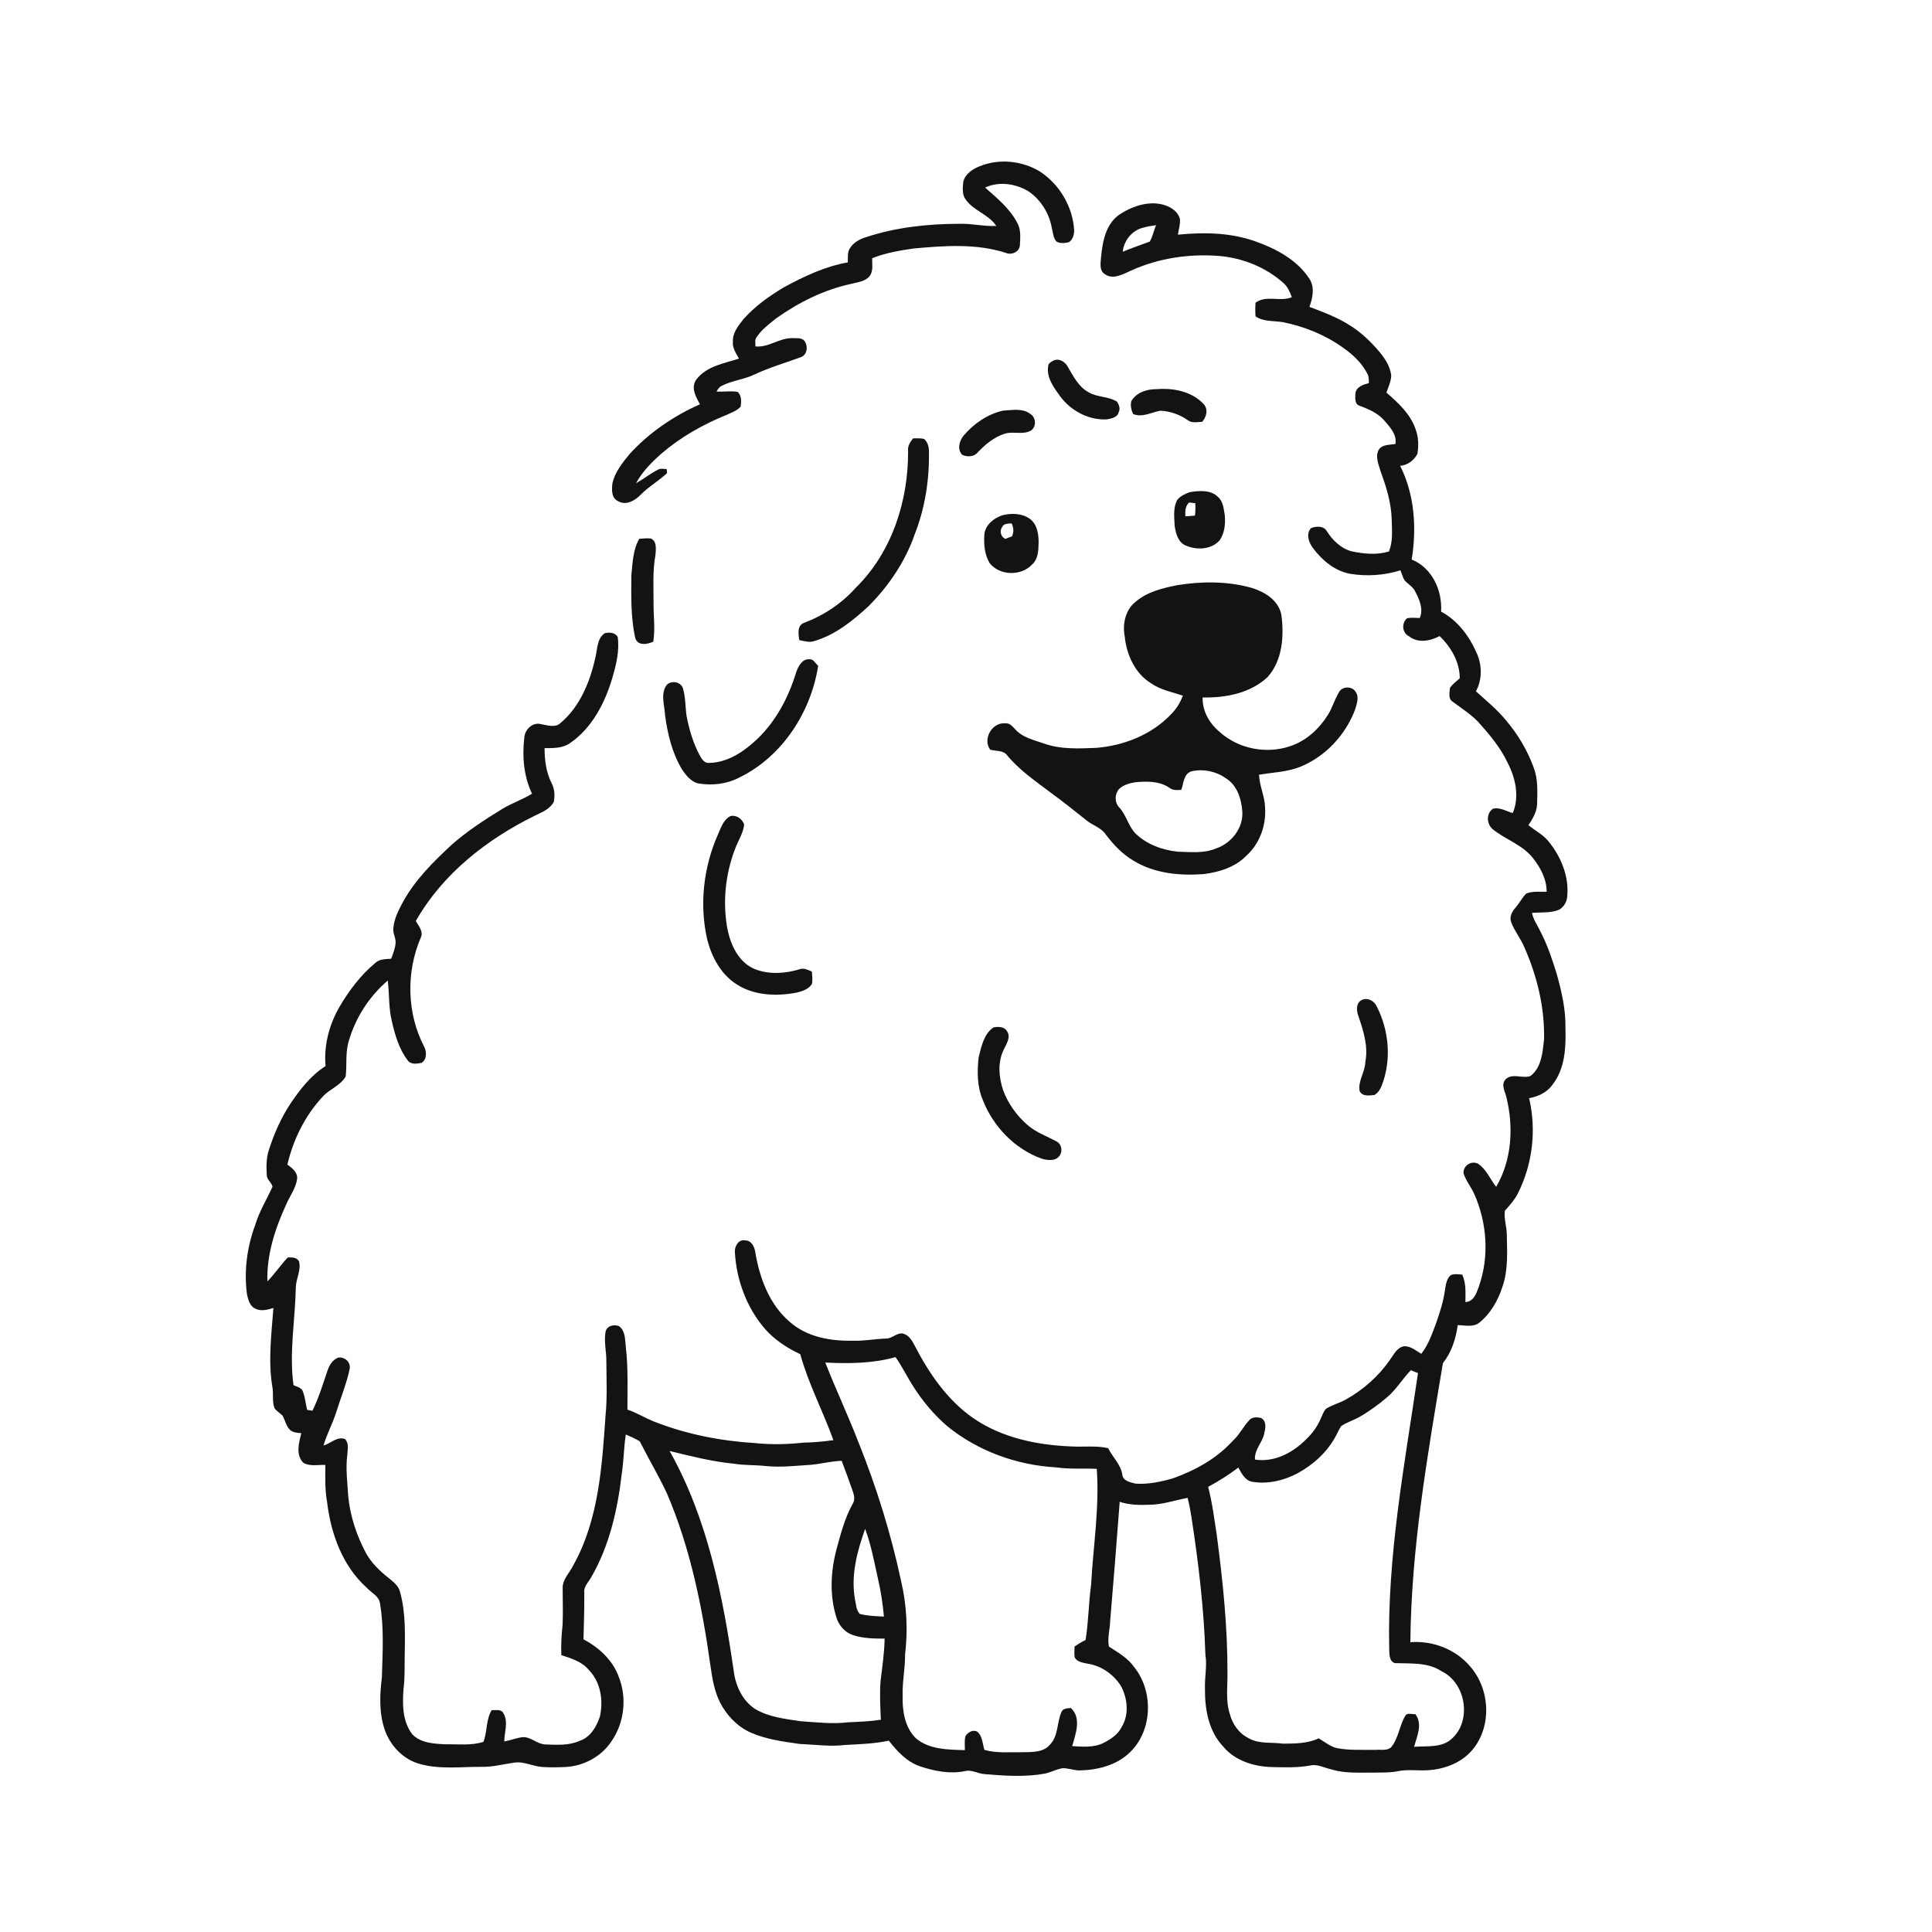 <ns0:svg xmlns:ns0="http://www.w3.org/2000/svg" width="1024pt" height="1024pt" viewBox="0 0 1024 1024" version="1.1">
<ns0:g id="#ffffffff">
<ns0:path fill="#ffffff" opacity="0" d=" M 0.00 0.00 L 1024.00 0.00 L 1024.00 1024.00 L 0.00 1024.00 L 0.00 0.00 M 519.35 88.08 C 515.57 89.56 511.57 92.11 510.57 96.32 C 510.28 99.35 509.83 102.80 511.65 105.48 C 515.80 111.70 523.93 113.50 528.07 119.76 C 521.34 120.09 514.73 118.34 508.01 118.62 C 491.46 118.68 474.75 120.50 458.97 125.71 C 455.65 126.75 452.35 128.49 450.49 131.56 C 449.00 133.77 449.50 136.56 449.35 139.08 C 437.25 141.17 426.06 146.55 415.35 152.35 C 407.61 156.98 400.14 162.32 394.12 169.08 C 391.39 172.52 388.25 176.35 388.45 181.01 C 388.08 184.39 390.13 187.26 391.67 190.08 C 383.70 192.64 374.32 194.09 368.99 201.26 C 366.07 205.63 368.80 210.32 371.00 214.27 C 356.99 220.47 343.98 229.36 333.64 240.71 C 329.89 245.31 325.97 250.14 324.61 256.06 C 324.21 259.39 323.92 263.91 327.55 265.60 C 331.72 268.12 336.36 265.41 339.39 262.40 C 343.68 258.00 349.08 254.94 353.56 250.77 C 353.52 250.23 353.42 249.16 353.37 248.62 C 351.86 248.62 350.21 248.09 348.81 248.89 C 344.71 250.98 341.10 253.89 337.09 256.13 C 340.41 250.04 345.35 245.05 350.49 240.48 C 360.68 231.71 372.50 225.02 384.92 219.97 C 387.58 218.73 390.57 217.78 392.58 215.52 C 392.95 212.89 393.11 209.63 390.95 207.69 C 387.24 207.09 383.48 207.73 379.76 207.56 C 380.46 206.40 381.14 205.07 382.48 204.53 C 388.10 201.63 394.60 201.12 400.27 198.31 C 408.07 194.67 416.36 192.30 424.41 189.32 C 427.96 188.15 428.38 183.28 426.34 180.64 C 424.74 178.79 422.04 179.34 419.87 179.21 C 413.03 179.12 407.32 184.30 400.40 183.62 C 400.46 182.04 399.90 180.25 400.91 178.87 C 403.62 174.69 407.71 171.67 411.56 168.61 C 423.54 160.12 437.00 153.45 451.42 150.39 C 454.81 149.51 458.82 149.16 461.09 146.14 C 462.94 143.38 462.18 139.96 462.26 136.86 C 469.27 134.08 476.73 132.79 484.15 131.71 C 500.45 130.24 517.43 128.93 533.25 134.07 C 536.33 135.36 540.54 133.35 540.57 129.79 C 540.76 126.01 541.18 121.93 539.34 118.46 C 535.42 110.68 528.54 105.08 522.14 99.42 C 529.33 96.02 538.14 97.29 544.86 101.25 C 551.52 105.63 556.07 112.92 557.47 120.74 C 558.15 123.19 558.14 126.05 559.95 128.04 C 561.87 129.17 564.35 128.86 566.46 128.40 C 568.64 127.14 569.31 124.37 569.33 122.02 C 568.58 109.54 561.55 97.66 551.09 90.85 C 541.66 85.19 529.60 83.92 519.35 88.08 M 593.56 113.54 C 586.17 118.49 584.41 127.78 583.61 136.02 C 583.41 139.19 582.40 143.33 585.64 145.34 C 589.94 148.41 595.23 145.30 599.39 143.46 C 613.88 136.84 630.16 134.43 646.01 135.65 C 658.48 136.69 670.74 141.54 680.13 149.90 C 682.48 151.85 683.63 154.73 684.71 157.51 C 678.57 160.14 671.14 156.22 665.46 160.43 C 665.29 162.83 665.28 165.25 665.45 167.65 C 669.66 170.62 675.04 169.93 679.88 170.74 C 691.26 172.99 702.26 177.46 711.73 184.20 C 717.00 187.87 721.87 192.37 724.77 198.18 C 725.63 199.65 725.42 201.41 725.56 203.04 C 722.66 203.81 718.99 204.91 718.42 208.34 C 718.29 210.74 717.82 214.34 720.81 215.14 C 725.42 216.83 730.05 218.87 733.43 222.57 C 736.52 226.18 740.49 230.13 739.59 235.32 C 736.66 235.84 732.93 235.48 730.93 238.11 C 728.62 241.88 730.74 246.15 731.79 249.96 C 734.75 258.00 737.33 266.31 737.62 274.94 C 737.73 280.73 738.43 286.78 736.17 292.29 C 729.80 294.26 722.94 293.57 716.51 292.24 C 710.83 290.77 706.37 286.47 703.31 281.63 C 701.67 278.67 697.68 278.79 694.92 279.88 C 692.11 282.79 693.58 287.34 695.70 290.22 C 700.53 296.80 707.25 302.52 715.47 304.11 C 724.40 305.58 733.64 304.99 742.28 302.28 C 743.00 304.06 743.49 305.98 744.49 307.65 C 746.39 309.65 748.99 311.06 750.18 313.68 C 752.36 317.84 754.54 322.91 752.51 327.56 C 750.25 327.49 747.97 327.22 745.75 327.71 C 742.75 330.30 743.13 335.49 746.82 337.25 C 751.57 341.04 758.04 339.77 763.01 337.14 C 769.10 342.96 773.72 350.93 773.70 359.53 C 771.89 361.11 769.94 362.57 768.53 364.52 C 768.33 367.02 767.40 370.48 770.06 372.00 C 774.61 375.38 779.44 378.48 783.42 382.55 C 789.33 389.18 795.18 396.03 798.99 404.13 C 803.24 412.26 805.47 422.17 801.80 430.94 C 798.32 429.98 794.93 427.68 791.19 428.69 C 787.55 431.39 787.94 436.96 791.37 439.66 C 798.07 445.01 806.82 447.76 812.34 454.60 C 816.43 459.71 819.81 465.93 819.74 472.65 C 816.12 472.74 812.37 472.23 808.92 473.60 C 806.72 475.90 805.25 478.78 803.16 481.19 C 801.36 483.21 799.91 486.02 800.96 488.76 C 802.71 493.53 806.07 497.49 807.99 502.19 C 814.74 517.50 818.81 534.24 818.37 551.04 C 817.59 557.79 817.08 565.69 811.27 570.24 C 807.16 571.96 801.59 568.51 798.03 572.05 C 795.27 574.99 797.88 578.63 798.50 581.88 C 802.30 597.55 801.28 614.93 793.01 629.05 C 789.74 624.96 787.79 619.60 783.23 616.71 C 779.61 615.02 775.42 617.97 775.70 621.89 C 776.95 625.83 779.70 629.07 781.39 632.83 C 788.21 648.22 789.44 666.18 783.74 682.12 C 782.54 685.53 781.00 689.95 776.70 690.13 C 776.70 685.22 777.15 680.18 775.04 675.60 C 773.00 675.41 770.84 675.03 768.90 675.86 C 766.61 677.91 766.31 681.10 765.84 683.94 C 765.03 689.85 763.15 695.55 761.22 701.18 C 759.06 706.83 757.12 712.75 753.30 717.55 C 750.45 715.86 747.59 713.31 744.09 713.56 C 740.36 714.24 738.73 717.98 736.71 720.73 C 730.73 729.39 722.66 736.50 713.52 741.66 C 710.09 743.67 706.10 744.54 702.77 746.72 C 701.34 748.23 700.82 750.31 699.93 752.14 C 698.13 756.30 695.36 759.97 692.08 763.07 C 685.09 770.08 675.33 775.18 665.17 773.60 C 664.76 768.56 668.78 764.91 669.96 760.26 C 670.67 757.42 671.60 753.23 668.39 751.58 C 666.18 750.99 663.45 750.96 661.94 752.95 C 658.75 756.47 656.65 760.87 653.04 764.03 C 644.61 773.26 633.34 779.36 621.70 783.55 C 615.30 785.37 608.60 786.82 601.92 786.37 C 599.14 785.65 595.16 785.01 594.83 781.50 C 593.99 776.08 589.67 772.34 587.37 767.56 C 581.00 766.10 574.45 767.01 567.99 766.65 C 549.94 765.98 531.34 762.19 516.20 751.87 C 502.21 742.31 492.40 727.94 484.74 713.09 C 483.31 710.28 481.42 707.19 478.00 706.71 C 475.10 706.66 472.90 709.28 470.04 709.45 C 464.01 709.59 458.05 710.85 451.99 710.59 C 440.21 710.89 427.55 708.64 418.50 700.53 C 407.75 691.33 402.60 677.38 400.33 663.77 C 399.95 660.94 398.29 657.38 394.98 657.45 C 391.37 656.65 389.14 660.82 389.52 663.94 C 390.37 678.42 395.67 692.80 405.08 703.92 C 410.25 709.98 417.03 714.37 424.17 717.77 C 428.50 733.51 436.22 748.00 441.73 763.32 C 436.50 764.03 431.26 764.55 425.98 764.62 C 417.39 765.55 408.67 765.77 400.07 764.85 C 382.07 763.75 364.12 760.25 347.29 753.70 C 342.24 751.79 337.67 748.82 332.55 747.12 C 332.51 736.05 333.00 724.92 331.68 713.90 C 331.29 710.12 331.50 705.42 328.12 702.91 C 325.39 701.73 321.44 702.74 320.92 706.06 C 320.04 711.36 321.51 716.67 321.38 722.00 C 321.44 731.33 321.89 740.71 320.97 750.02 C 319.07 777.09 317.39 805.52 303.80 829.73 C 301.88 833.74 298.00 837.16 298.22 841.92 C 298.21 848.28 298.47 854.66 298.19 861.03 C 297.62 866.41 297.29 871.83 297.52 877.25 C 302.73 878.96 308.33 880.62 311.99 885.00 C 318.40 891.47 319.89 901.28 317.94 909.89 C 316.16 915.15 313.00 920.68 307.45 922.59 C 301.70 925.24 295.22 924.82 289.06 924.59 C 284.70 924.49 281.45 920.49 277.03 920.72 C 273.71 921.13 270.57 922.40 267.28 923.02 C 267.28 918.03 269.58 912.67 266.80 908.04 C 265.61 905.68 262.74 906.58 260.62 906.40 C 257.48 911.50 258.36 917.78 256.21 923.23 C 249.68 925.31 242.75 924.38 236.01 924.52 C 230.00 924.20 223.08 923.88 218.60 919.30 C 213.23 912.45 213.25 903.21 213.89 894.95 C 214.62 889.66 214.36 884.31 214.49 879.00 C 214.62 867.29 215.22 855.36 212.08 843.96 C 211.41 840.75 208.78 838.64 206.38 836.68 C 201.52 832.87 196.89 828.53 193.91 823.05 C 188.99 813.75 185.60 803.58 184.57 793.09 C 184.14 785.72 183.12 778.33 184.08 770.96 C 184.25 768.18 185.02 764.96 182.85 762.73 C 178.63 761.13 175.29 765.13 171.44 766.16 C 173.26 760.06 176.33 754.44 178.25 748.38 C 180.56 740.87 183.61 733.57 185.26 725.87 C 186.21 722.20 182.76 718.89 179.15 719.59 C 176.26 720.79 174.52 723.56 173.59 726.44 C 171.14 733.60 168.96 740.89 165.60 747.71 C 164.67 747.56 163.73 747.41 162.80 747.26 C 161.89 743.78 161.71 740.09 160.22 736.78 C 159.08 735.31 157.17 734.90 155.56 734.17 C 153.19 716.76 156.47 699.35 156.81 681.93 C 157.05 677.42 159.71 673.10 158.47 668.52 C 157.25 666.30 154.71 666.46 152.53 666.46 C 148.73 670.53 145.60 675.17 141.72 679.17 C 141.30 665.10 145.76 651.30 151.58 638.63 C 153.48 634.07 156.75 629.97 157.46 624.98 C 157.92 621.43 154.86 619.09 152.32 617.26 C 155.44 603.94 161.73 591.16 171.14 581.15 C 174.77 577.16 180.60 575.35 183.23 570.50 C 183.94 564.28 182.97 557.88 184.85 551.79 C 188.43 539.41 195.72 528.07 205.52 519.71 C 206.43 526.99 205.92 534.43 207.77 541.59 C 209.40 548.72 211.54 556.04 216.04 561.93 C 217.65 564.36 220.93 563.84 223.38 563.36 C 226.20 561.66 226.23 557.73 224.96 555.04 C 215.57 537.26 215.13 515.19 223.08 496.82 C 224.53 493.60 221.80 490.79 220.40 488.13 C 234.57 463.21 258.05 444.79 283.50 432.32 C 287.20 430.50 291.50 428.88 293.51 425.00 C 294.20 421.60 293.94 417.96 292.27 414.88 C 289.41 409.22 288.65 402.78 288.63 396.52 C 293.37 396.56 298.49 396.62 302.48 393.62 C 313.92 385.61 320.61 372.54 324.51 359.44 C 326.58 352.38 328.44 344.93 327.39 337.54 C 325.95 335.20 322.98 335.03 320.56 335.60 C 316.22 338.52 316.71 344.37 315.47 348.88 C 312.65 361.59 307.31 374.55 297.17 383.14 C 294.30 386.00 289.93 384.32 286.48 383.76 C 282.13 382.73 278.17 386.75 277.90 390.93 C 276.69 400.95 277.60 411.48 281.98 420.68 C 276.85 423.88 271.02 425.74 265.89 428.95 C 256.73 434.56 247.68 440.48 239.58 447.56 C 229.88 456.59 220.23 466.04 213.76 477.74 C 211.34 482.18 208.90 486.86 208.47 491.99 C 208.11 494.74 209.98 497.21 209.65 499.96 C 209.42 502.82 208.34 505.50 207.32 508.15 C 204.51 508.42 201.38 508.19 199.12 510.20 C 191.25 516.70 185.00 524.98 179.86 533.76 C 174.45 543.20 171.58 554.12 172.55 565.03 C 164.76 569.99 159.04 577.39 153.95 584.95 C 148.97 592.45 145.33 600.76 142.57 609.31 C 141.08 613.67 141.15 618.35 141.39 622.89 C 141.43 625.33 144.02 626.75 144.43 629.01 C 141.34 635.76 137.39 642.15 135.25 649.31 C 130.91 661.00 129.26 673.68 130.91 686.06 C 131.54 688.89 132.40 692.35 135.35 693.62 C 138.39 695.19 141.84 694.16 144.91 693.26 C 143.87 707.15 142.05 721.22 144.36 735.09 C 145.08 738.84 144.08 742.86 145.56 746.47 C 146.69 748.02 148.45 748.96 149.78 750.34 C 151.18 752.88 151.65 756.06 153.93 758.06 C 155.54 759.41 157.73 759.38 159.71 759.63 C 158.40 764.64 156.63 771.14 160.77 775.30 C 164.31 777.35 168.57 776.31 172.44 776.43 C 172.42 782.98 172.17 789.58 173.36 796.05 C 175.35 812.85 181.53 830.06 194.43 841.57 C 196.84 844.26 201.01 845.99 201.43 849.99 C 203.61 862.86 202.77 876.03 202.41 889.02 C 201.25 898.28 200.85 907.97 203.97 916.92 C 206.92 925.42 213.89 932.69 222.72 934.99 C 233.24 937.90 244.29 936.41 255.06 936.46 C 260.97 936.64 266.71 935.05 272.52 934.23 C 277.84 933.43 282.70 936.37 287.93 936.57 C 291.96 936.79 296.00 936.75 300.03 936.53 C 309.49 935.95 318.76 930.99 324.01 923.02 C 330.91 913.22 332.39 899.94 327.98 888.82 C 324.79 879.96 317.46 873.16 309.26 868.89 C 309.44 860.56 309.79 852.23 309.67 843.90 C 309.40 840.81 311.89 838.60 313.27 836.12 C 323.01 819.35 327.37 800.09 329.56 780.99 C 330.62 774.13 330.61 767.17 331.70 760.31 C 334.21 761.46 336.81 762.47 339.13 763.99 C 343.76 773.24 349.10 782.14 353.48 791.53 C 365.96 820.61 372.22 851.89 376.59 883.11 C 377.53 889.67 378.64 896.38 381.65 902.38 C 385.18 909.15 390.70 915.10 397.76 918.24 C 406.06 921.94 415.20 923.09 424.12 924.37 C 432.04 924.62 439.96 925.87 447.88 924.86 C 455.65 924.47 463.46 924.22 471.10 922.58 C 475.54 928.28 480.71 933.88 487.76 936.24 C 495.34 938.73 503.59 940.40 511.53 938.71 C 515.11 937.83 518.40 940.14 521.94 940.33 C 532.50 941.22 543.21 941.96 553.70 940.07 C 556.87 939.42 559.75 937.82 562.92 937.21 C 565.99 937.03 568.93 938.29 571.99 938.36 C 581.61 938.20 591.74 935.70 598.83 928.83 C 610.86 917.30 611.50 896.65 601.27 883.76 C 597.90 878.85 592.61 875.89 587.75 872.70 C 586.85 868.22 588.31 863.57 588.42 859.04 C 590.20 838.03 591.89 817.02 593.46 796.00 C 598.51 797.64 603.82 797.79 609.08 797.55 C 616.05 797.55 622.67 795.12 629.47 793.91 C 630.34 797.29 630.95 800.74 631.51 804.20 C 635.22 828.31 638.13 852.59 638.89 877.00 C 639.87 882.99 638.42 888.98 638.66 894.99 C 638.53 905.82 640.57 917.58 648.32 925.70 C 654.53 933.22 664.49 936.28 673.94 936.58 C 680.73 936.72 687.62 937.01 694.33 935.77 C 698.30 934.83 702.02 937.05 705.81 937.87 C 712.68 939.95 719.91 939.48 727.00 939.52 C 731.68 939.42 736.41 939.71 741.03 938.75 C 745.33 937.86 749.73 938.35 754.08 938.34 C 763.82 938.36 773.99 935.08 780.41 927.45 C 790.93 914.95 789.76 894.98 779.00 883.00 C 771.32 874.04 759.21 869.46 747.52 870.41 C 747.95 820.66 756.57 771.47 764.77 722.52 C 769.36 716.73 771.64 709.58 772.62 702.33 C 776.43 702.43 780.87 703.63 784.14 700.98 C 790.09 696.17 793.98 689.22 796.32 682.02 C 799.45 673.06 798.81 663.44 798.62 654.11 C 798.57 649.96 797.03 645.87 797.60 641.73 C 800.13 638.86 802.75 635.99 804.50 632.54 C 812.30 617.09 814.42 598.93 810.47 582.07 C 815.29 581.16 820.07 578.97 822.93 574.81 C 829.48 566.41 830.02 555.22 829.72 545.01 C 829.93 535.20 827.72 525.55 825.08 516.16 C 822.72 508.43 820.11 500.72 816.36 493.53 C 814.85 490.33 812.66 487.40 811.99 483.86 C 816.70 483.44 821.61 484.02 826.12 482.28 C 828.81 480.93 830.53 477.98 830.67 475.00 C 831.67 464.54 827.40 454.19 820.92 446.15 C 818.01 442.42 813.69 440.30 810.09 437.36 C 812.38 433.97 814.59 430.25 814.70 426.04 C 814.87 419.70 815.21 413.12 812.97 407.07 C 809.64 397.82 804.56 389.22 798.17 381.76 C 793.49 376.03 787.74 371.34 782.27 366.41 C 785.62 360.28 785.58 352.72 782.79 346.39 C 778.87 337.33 772.68 328.88 763.80 324.17 C 764.55 313.04 759.03 300.86 748.22 296.57 C 750.93 279.89 749.80 262.18 742.10 246.89 C 746.00 246.66 749.51 243.94 751.26 240.54 C 751.97 236.23 751.87 231.67 750.30 227.55 C 747.61 219.45 741.10 213.52 734.83 208.09 C 735.81 205.12 737.32 202.19 737.38 199.01 C 736.82 194.35 734.25 190.23 731.30 186.70 C 726.89 181.45 721.93 176.59 716.14 172.89 C 709.32 168.37 701.61 165.52 694.02 162.63 C 695.84 157.77 697.01 151.85 693.72 147.32 C 687.12 137.49 676.08 131.72 665.19 127.87 C 652.08 123.23 637.97 123.03 624.30 124.38 C 624.74 121.63 625.64 118.90 625.38 116.09 C 624.47 112.38 621.06 110.01 617.64 108.83 C 609.52 106.09 600.50 109.08 593.56 113.54 M 558.39 191.09 C 557.23 191.76 555.61 192.52 555.55 194.05 C 554.56 200.14 558.58 205.47 561.95 210.12 C 567.66 217.81 577.08 222.79 586.73 222.28 C 589.04 221.77 592.24 221.32 592.87 218.57 C 593.93 216.71 593.13 214.61 592.12 212.95 C 587.57 209.98 581.68 210.67 577.01 207.94 C 571.60 205.01 568.81 199.28 565.83 194.20 C 564.50 191.67 561.13 189.72 558.39 191.09 M 612.94 206.27 C 607.89 206.20 602.30 208.02 599.62 212.59 C 599.03 214.93 599.60 217.32 600.59 219.46 C 605.54 221.44 610.22 218.52 615.03 217.68 C 620.13 217.92 625.16 219.68 629.38 222.58 C 631.59 224.44 634.58 223.67 637.21 223.55 C 639.47 220.92 640.51 216.97 637.94 214.14 C 631.64 207.40 621.81 205.54 612.94 206.27 M 531.51 217.66 C 523.42 219.53 516.26 224.45 510.90 230.69 C 508.51 233.45 507.13 238.16 510.00 241.06 C 512.47 242.27 516.11 242.22 518.02 239.98 C 522.11 235.65 526.84 231.63 532.64 229.84 C 537.05 228.49 541.99 230.56 546.19 228.33 C 549.33 226.60 549.27 221.42 546.29 219.55 C 542.14 216.17 536.42 217.37 531.51 217.66 M 481.31 238.97 C 481.49 265.41 472.73 292.76 453.55 311.55 C 446.10 319.89 436.60 326.20 426.15 330.12 C 422.36 331.60 423.19 336.06 423.62 339.25 C 426.33 339.80 429.13 340.76 431.86 339.69 C 442.87 336.39 452.01 328.97 460.34 321.32 C 471.09 310.50 479.86 297.55 484.86 283.07 C 490.36 269.07 492.66 253.99 492.35 239.00 C 492.34 236.70 491.61 234.30 489.89 232.71 C 487.96 232.11 485.92 232.37 483.95 232.35 C 482.44 234.27 480.99 236.38 481.31 238.97 M 630.59 260.85 C 628.16 261.75 625.64 262.86 623.99 264.93 C 621.66 269.13 622.41 274.15 622.59 278.73 C 623.20 282.75 624.42 287.61 628.66 289.21 C 634.33 291.65 642.07 291.32 646.39 286.44 C 649.12 282.57 649.60 277.52 649.14 272.93 C 648.54 269.62 648.34 265.75 645.57 263.42 C 641.72 259.46 635.55 260.08 630.59 260.85 M 531.31 273.09 C 526.79 274.58 522.26 278.13 521.74 283.17 C 521.35 288.34 521.81 293.90 524.51 298.44 C 529.83 305.23 541.34 305.44 547.12 299.11 C 550.21 296.35 550.38 291.85 550.48 288.00 C 550.56 283.43 549.86 278.08 545.98 275.09 C 541.84 272.01 536.14 271.88 531.31 273.09 M 338.83 285.57 C 335.43 291.45 335.31 298.39 334.63 304.96 C 334.55 316.03 334.29 327.30 336.69 338.15 C 338.10 342.49 343.01 341.58 346.25 340.09 C 347.33 333.45 346.36 326.73 346.40 320.05 C 346.41 311.36 345.83 302.59 347.43 294.00 C 347.62 291.01 348.27 287.06 345.02 285.43 C 342.96 285.18 340.89 285.43 338.83 285.57 M 624.04 310.15 C 616.02 311.71 607.63 313.78 601.38 319.38 C 596.33 323.74 594.90 331.08 596.14 337.40 C 597.11 347.01 601.54 356.88 610.00 362.10 C 615.04 365.66 621.19 366.79 626.94 368.70 C 625.57 372.40 623.47 375.84 620.64 378.62 C 610.35 389.44 595.66 395.22 580.94 396.39 C 571.86 396.74 562.51 397.25 553.79 394.23 C 548.21 392.29 541.83 390.99 537.83 386.27 C 536.50 384.91 535.12 383.16 533.00 383.40 C 526.01 382.58 520.63 391.53 524.80 397.33 C 527.77 398.25 531.69 397.50 533.74 400.25 C 540.22 408.21 548.83 413.96 556.92 420.14 C 563.45 424.86 569.72 429.93 576.03 434.93 C 579.18 437.50 583.48 438.61 585.89 442.05 C 590.02 447.57 594.87 452.74 600.88 456.24 C 611.92 462.99 625.38 464.24 638.04 463.28 C 646.21 462.25 654.71 459.64 660.57 453.56 C 667.67 447.24 671.19 437.35 670.51 427.96 C 670.37 422.02 667.51 416.57 667.32 410.64 C 674.65 409.34 682.27 409.23 689.25 406.37 C 702.59 400.94 713.20 389.49 718.24 376.07 C 719.10 373.10 720.52 369.46 718.51 366.67 C 716.69 363.61 711.50 363.64 709.76 366.78 C 707.38 370.60 706.25 375.05 703.83 378.86 C 699.14 386.40 692.16 392.83 683.59 395.56 C 671.15 399.74 656.54 396.92 646.72 388.17 C 641.20 383.70 637.15 376.93 637.44 369.66 C 649.61 369.94 662.69 367.43 671.85 358.87 C 679.83 349.91 680.66 336.98 679.12 325.65 C 677.45 317.95 670.22 313.65 663.22 311.52 C 650.47 308.02 637.01 308.03 624.04 310.15 M 422.01 356.26 C 418.03 369.37 411.48 381.95 401.53 391.53 C 394.56 398.17 385.91 404.16 375.94 404.36 C 373.38 404.71 371.93 402.25 370.86 400.36 C 367.37 393.85 365.27 386.66 363.89 379.43 C 363.18 374.57 363.40 369.54 361.96 364.82 C 360.82 360.99 354.70 360.33 352.82 363.84 C 350.22 368.51 352.23 373.98 352.48 378.97 C 353.80 388.86 356.19 398.84 361.29 407.51 C 363.51 410.85 366.22 414.46 370.40 415.28 C 377.70 416.46 385.40 415.53 391.98 412.04 C 414.63 400.98 429.82 377.45 433.65 352.88 C 432.16 351.63 431.14 349.14 428.88 349.42 C 425.12 349.20 423.09 353.23 422.01 356.26 M 380.51 442.33 C 372.82 459.74 370.58 479.62 374.90 498.20 C 377.31 507.40 382.15 516.46 390.39 521.68 C 399.80 527.77 411.70 528.15 422.41 526.07 C 425.41 525.32 428.69 524.22 430.40 521.44 C 430.74 519.28 430.48 517.09 430.31 514.94 C 428.36 514.14 426.35 513.01 424.17 513.61 C 416.57 515.99 407.95 516.65 400.40 513.77 C 391.68 510.43 387.37 501.16 385.59 492.58 C 382.90 478.34 384.44 463.33 389.65 449.82 C 391.22 445.55 393.94 441.61 394.43 437.01 C 393.40 434.06 390.31 431.75 387.12 432.56 C 383.39 434.46 382.09 438.77 380.51 442.33 M 722.22 529.83 C 718.55 531.20 718.87 535.61 720.00 538.63 C 722.66 546.42 725.31 554.69 723.63 562.99 C 723.53 568.29 719.59 573.00 720.66 578.36 C 722.15 581.27 725.76 580.66 728.45 580.38 C 730.33 579.33 731.51 577.45 732.29 575.50 C 737.64 561.93 736.26 546.22 729.66 533.34 C 728.44 530.58 725.15 528.73 722.22 529.83 M 526.55 544.54 C 521.41 548.07 520.14 554.75 518.69 560.41 C 517.87 567.97 517.85 575.91 520.91 583.02 C 526.37 597.06 537.75 608.89 551.98 614.08 C 555.15 615.05 559.55 615.62 561.69 612.45 C 563.29 610.11 562.70 606.35 560.01 605.00 C 554.85 602.19 549.16 600.23 544.66 596.33 C 538.99 591.41 534.42 585.13 531.77 578.09 C 529.36 571.04 528.65 562.96 532.09 556.12 C 533.49 553.19 535.92 549.68 533.70 546.52 C 532.23 544.00 529.04 544.12 526.55 544.54 Z" />
<ns0:path fill="#ffffff" opacity="0" d=" M 605.56 120.77 C 607.91 120.08 610.33 119.66 612.77 119.35 C 611.50 122.19 610.99 125.38 609.39 128.06 C 604.61 129.83 599.77 131.46 595.07 133.43 C 595.63 127.67 599.87 122.23 605.56 120.77 Z" />
<ns0:path fill="#ffffff" opacity="0" d=" M 630.23 266.33 C 631.32 266.45 632.42 266.56 633.52 266.68 C 633.68 268.89 633.61 271.10 633.35 273.30 C 631.66 273.43 629.97 273.56 628.29 273.67 C 628.05 271.04 628.22 268.28 630.23 266.33 Z" />
<ns0:path fill="#ffffff" opacity="0" d=" M 531.24 279.20 C 532.15 277.32 534.45 277.54 536.19 277.42 C 537.27 279.68 537.46 282.02 536.35 284.31 C 535.16 284.70 534.00 285.14 532.87 285.64 C 530.40 284.50 529.63 281.37 531.24 279.20 Z" />
<ns0:path fill="#ffffff" opacity="0" d=" M 631.66 408.78 C 637.79 407.41 644.38 408.76 649.52 412.37 C 655.61 415.95 657.98 423.35 658.44 430.01 C 659.11 438.76 652.72 446.94 644.60 449.67 C 638.14 452.46 630.96 451.57 624.13 451.41 C 615.84 450.50 607.49 447.46 601.53 441.44 C 597.93 437.44 596.86 431.83 593.16 427.89 C 590.66 425.28 590.77 420.76 593.17 418.14 C 595.34 416.08 598.37 415.21 601.25 414.66 C 607.46 414.04 614.31 413.82 619.71 417.48 C 621.56 418.94 623.91 418.87 626.12 418.61 C 627.43 415.07 627.30 410.02 631.66 408.78 Z" />
<ns0:path fill="#ffffff" opacity="0" d=" M 437.42 722.18 C 449.88 722.79 462.54 722.72 474.64 719.29 C 478.16 724.27 480.78 729.79 484.10 734.90 C 489.05 742.71 495.06 749.88 502.08 755.92 C 518.32 769.12 538.96 776.56 559.79 777.74 C 566.91 778.78 574.13 778.19 581.31 778.51 C 582.78 799.04 579.42 819.47 578.31 839.93 C 576.96 849.66 576.97 859.54 575.37 869.24 C 573.33 870.21 571.42 871.41 569.55 872.66 C 569.51 874.57 569.31 876.51 569.60 878.43 C 570.87 880.92 573.93 881.24 576.38 881.77 C 583.72 882.84 590.35 887.51 594.22 893.78 C 597.67 900.41 598.53 908.90 594.43 915.47 C 592.48 919.39 588.68 921.83 584.91 923.78 C 579.77 926.36 573.82 925.82 568.27 925.47 C 570.11 919.11 573.34 910.50 567.56 905.27 C 565.74 905.52 563.45 905.34 562.61 907.38 C 560.09 912.92 561.06 919.90 556.60 924.58 C 553.12 928.93 547.05 928.60 542.04 928.71 C 535.28 928.58 528.34 929.37 521.74 927.47 C 520.72 924.16 520.74 920.00 517.82 917.70 C 515.36 916.70 513.03 918.17 511.69 920.20 C 511.12 922.62 511.41 925.14 511.41 927.61 C 502.61 927.35 492.68 927.36 485.55 921.42 C 479.60 915.72 478.22 906.91 478.41 899.03 C 478.16 891.64 479.78 884.37 479.71 876.99 C 481.25 863.92 480.60 850.60 477.55 837.78 C 472.18 812.63 464.49 788.00 454.89 764.14 C 449.41 750.01 442.94 736.30 437.42 722.18 Z" />
<ns0:path fill="#ffffff" opacity="0" d=" M 735.40 740.41 C 740.20 736.28 743.40 730.71 747.82 726.22 C 749.03 726.81 750.28 727.31 751.57 727.74 C 744.47 776.26 735.20 824.83 736.31 874.07 C 736.39 876.64 736.28 880.68 739.35 881.49 C 747.75 881.81 756.87 880.92 764.21 885.89 C 777.00 892.10 780.19 911.99 769.50 921.53 C 764.17 926.58 756.17 925.28 749.48 925.85 C 751.04 920.27 754.15 913.83 750.18 908.52 C 748.52 908.73 746.51 907.79 745.13 908.94 C 741.65 914.30 741.41 921.28 737.21 926.23 C 734.90 928.06 731.71 927.21 729.00 927.48 C 722.40 927.36 715.73 927.81 709.20 926.65 C 705.31 926.00 702.27 923.27 698.95 921.38 C 693.02 924.11 686.41 924.16 680.00 924.17 C 673.91 923.30 667.27 924.49 661.73 921.24 C 656.69 918.76 653.23 913.86 651.85 908.50 C 649.54 901.55 650.68 894.16 650.58 886.99 C 650.67 862.39 648.13 837.88 644.90 813.52 C 643.57 805.00 642.55 796.42 640.33 788.08 C 645.90 785.04 651.28 781.69 656.34 777.84 C 658.06 780.83 659.72 784.52 663.47 785.33 C 671.82 786.81 680.43 784.75 687.84 780.81 C 696.19 776.25 703.52 769.57 708.03 761.11 C 708.98 759.36 709.72 757.49 710.87 755.87 C 713.75 753.85 717.19 752.88 720.24 751.17 C 725.65 748.13 730.67 744.43 735.40 740.41 Z" />
<ns0:path fill="#ffffff" opacity="0" d=" M 354.91 769.06 C 366.05 771.75 377.20 774.65 388.65 775.75 C 394.39 776.74 400.24 776.38 406.02 777.04 C 414.03 777.83 422.03 776.87 430.02 776.36 C 435.40 775.85 440.67 774.40 446.10 774.27 C 448.11 779.46 449.96 784.72 451.84 789.97 C 452.63 792.23 453.37 794.91 451.92 797.09 C 447.69 804.71 445.55 813.21 443.26 821.55 C 440.19 833.35 439.67 846.02 443.45 857.72 C 444.84 861.83 447.97 865.28 452.15 866.66 C 457.52 868.38 463.26 868.54 468.86 868.49 C 468.75 875.91 467.66 883.24 466.76 890.59 C 466.15 897.54 466.59 904.53 466.87 911.50 C 461.20 912.39 455.47 912.57 449.75 912.83 C 441.34 913.92 432.89 912.82 424.48 912.30 C 416.23 911.06 407.55 910.17 400.24 905.80 C 393.62 901.48 389.98 893.78 388.96 886.13 C 383.13 845.86 375.06 804.90 354.91 769.06 Z" />
<ns0:path fill="#ffffff" opacity="0" d=" M 453.12 847.52 C 450.90 834.85 454.32 822.19 458.54 810.32 C 461.75 818.91 463.37 827.95 465.37 836.87 C 466.89 843.43 467.90 850.10 468.49 856.81 C 464.21 856.62 459.89 856.47 455.72 855.42 C 453.72 853.32 453.74 850.18 453.12 847.52 Z" />
</ns0:g>
<ns0:g id="#131313ff">
<ns0:path fill="#131313" opacity="1.00" d=" M 519.35 88.08 C 529.60 83.92 541.66 85.19 551.09 90.85 C 561.55 97.66 568.58 109.54 569.33 122.02 C 569.31 124.37 568.64 127.14 566.46 128.40 C 564.35 128.86 561.87 129.17 559.95 128.04 C 558.14 126.05 558.15 123.19 557.47 120.74 C 556.07 112.92 551.52 105.63 544.86 101.25 C 538.14 97.29 529.33 96.02 522.14 99.42 C 528.54 105.08 535.42 110.68 539.34 118.46 C 541.18 121.93 540.76 126.01 540.57 129.79 C 540.54 133.35 536.33 135.36 533.25 134.07 C 517.43 128.93 500.45 130.24 484.15 131.71 C 476.73 132.79 469.27 134.08 462.26 136.86 C 462.18 139.96 462.94 143.38 461.09 146.14 C 458.82 149.16 454.81 149.51 451.42 150.39 C 437.00 153.45 423.54 160.12 411.56 168.61 C 407.71 171.67 403.62 174.69 400.91 178.87 C 399.90 180.25 400.46 182.04 400.40 183.62 C 407.32 184.30 413.03 179.12 419.87 179.21 C 422.04 179.34 424.74 178.79 426.34 180.64 C 428.38 183.28 427.96 188.15 424.41 189.32 C 416.36 192.30 408.07 194.67 400.27 198.31 C 394.60 201.12 388.10 201.63 382.48 204.53 C 381.14 205.07 380.46 206.40 379.76 207.56 C 383.48 207.73 387.24 207.09 390.95 207.69 C 393.11 209.63 392.95 212.89 392.58 215.52 C 390.57 217.78 387.58 218.73 384.92 219.97 C 372.50 225.02 360.68 231.71 350.49 240.48 C 345.35 245.05 340.41 250.04 337.09 256.13 C 341.10 253.89 344.71 250.98 348.81 248.89 C 350.21 248.09 351.86 248.62 353.37 248.62 C 353.42 249.16 353.52 250.23 353.56 250.77 C 349.08 254.94 343.68 258.00 339.39 262.40 C 336.36 265.41 331.72 268.12 327.55 265.60 C 323.92 263.91 324.21 259.39 324.61 256.06 C 325.97 250.14 329.89 245.31 333.64 240.71 C 343.98 229.36 356.99 220.47 371.00 214.27 C 368.80 210.32 366.07 205.63 368.99 201.26 C 374.32 194.09 383.70 192.64 391.67 190.08 C 390.13 187.26 388.08 184.39 388.45 181.01 C 388.25 176.35 391.39 172.52 394.12 169.08 C 400.14 162.32 407.61 156.98 415.35 152.35 C 426.06 146.55 437.25 141.17 449.35 139.08 C 449.50 136.56 449.00 133.77 450.49 131.56 C 452.35 128.49 455.65 126.75 458.97 125.71 C 474.75 120.50 491.46 118.68 508.01 118.62 C 514.73 118.34 521.34 120.09 528.07 119.76 C 523.93 113.50 515.80 111.70 511.65 105.48 C 509.83 102.80 510.28 99.35 510.57 96.32 C 511.57 92.11 515.57 89.56 519.35 88.08 Z" />
<ns0:path fill="#131313" opacity="1.00" d=" M 593.56 113.54 C 600.50 109.08 609.52 106.09 617.64 108.83 C 621.06 110.01 624.47 112.38 625.38 116.09 C 625.64 118.90 624.74 121.63 624.30 124.38 C 637.97 123.03 652.08 123.23 665.19 127.87 C 676.08 131.72 687.12 137.49 693.72 147.32 C 697.01 151.85 695.84 157.77 694.02 162.63 C 701.61 165.52 709.32 168.37 716.14 172.89 C 721.93 176.59 726.89 181.45 731.30 186.70 C 734.25 190.23 736.82 194.35 737.38 199.01 C 737.32 202.19 735.81 205.12 734.83 208.09 C 741.10 213.52 747.61 219.45 750.30 227.55 C 751.87 231.67 751.97 236.23 751.26 240.54 C 749.51 243.94 746.00 246.66 742.10 246.89 C 749.80 262.18 750.93 279.89 748.22 296.57 C 759.03 300.86 764.55 313.04 763.80 324.17 C 772.68 328.88 778.87 337.33 782.79 346.39 C 785.58 352.72 785.62 360.28 782.27 366.41 C 787.74 371.34 793.49 376.03 798.17 381.76 C 804.56 389.22 809.64 397.82 812.97 407.07 C 815.21 413.12 814.87 419.70 814.70 426.04 C 814.59 430.25 812.38 433.97 810.09 437.36 C 813.69 440.30 818.01 442.42 820.92 446.15 C 827.40 454.19 831.67 464.54 830.67 475.00 C 830.53 477.98 828.81 480.93 826.12 482.28 C 821.61 484.02 816.70 483.44 811.99 483.86 C 812.66 487.40 814.85 490.33 816.36 493.53 C 820.11 500.72 822.72 508.43 825.08 516.16 C 827.72 525.55 829.93 535.20 829.72 545.01 C 830.02 555.22 829.48 566.41 822.93 574.81 C 820.07 578.97 815.29 581.16 810.47 582.07 C 814.42 598.93 812.30 617.09 804.50 632.54 C 802.75 635.99 800.13 638.86 797.60 641.73 C 797.03 645.87 798.57 649.96 798.62 654.11 C 798.81 663.44 799.45 673.06 796.32 682.02 C 793.98 689.22 790.09 696.17 784.14 700.98 C 780.87 703.63 776.43 702.43 772.62 702.33 C 771.64 709.58 769.36 716.73 764.77 722.52 C 756.57 771.47 747.95 820.66 747.52 870.41 C 759.21 869.46 771.32 874.04 779.00 883.00 C 789.76 894.98 790.93 914.95 780.41 927.45 C 773.99 935.08 763.82 938.36 754.08 938.34 C 749.73 938.35 745.33 937.86 741.03 938.75 C 736.41 939.71 731.68 939.42 727.00 939.52 C 719.91 939.48 712.68 939.95 705.81 937.87 C 702.02 937.05 698.30 934.83 694.33 935.77 C 687.62 937.01 680.73 936.72 673.94 936.58 C 664.49 936.28 654.53 933.22 648.32 925.70 C 640.57 917.58 638.53 905.82 638.66 894.99 C 638.42 888.98 639.87 882.99 638.89 877.00 C 638.13 852.59 635.22 828.31 631.51 804.20 C 630.95 800.74 630.34 797.29 629.47 793.91 C 622.67 795.12 616.05 797.55 609.08 797.55 C 603.82 797.79 598.51 797.64 593.46 796.00 C 591.89 817.02 590.20 838.03 588.42 859.04 C 588.31 863.57 586.85 868.22 587.75 872.70 C 592.61 875.89 597.90 878.85 601.27 883.76 C 611.50 896.65 610.86 917.30 598.83 928.83 C 591.74 935.70 581.61 938.20 571.99 938.36 C 568.93 938.29 565.99 937.03 562.92 937.21 C 559.75 937.82 556.87 939.42 553.70 940.07 C 543.21 941.96 532.50 941.22 521.94 940.33 C 518.40 940.14 515.11 937.83 511.53 938.71 C 503.59 940.40 495.34 938.73 487.76 936.24 C 480.71 933.88 475.54 928.28 471.10 922.58 C 463.46 924.22 455.65 924.47 447.88 924.86 C 439.96 925.87 432.04 924.62 424.12 924.37 C 415.20 923.09 406.06 921.94 397.76 918.24 C 390.70 915.10 385.18 909.15 381.65 902.38 C 378.64 896.38 377.53 889.67 376.59 883.11 C 372.22 851.89 365.96 820.61 353.48 791.53 C 349.10 782.14 343.76 773.24 339.13 763.99 C 336.81 762.47 334.21 761.46 331.70 760.31 C 330.61 767.17 330.62 774.13 329.56 780.99 C 327.37 800.09 323.01 819.35 313.27 836.12 C 311.89 838.60 309.40 840.81 309.67 843.90 C 309.79 852.23 309.44 860.56 309.26 868.89 C 317.46 873.16 324.79 879.96 327.98 888.82 C 332.39 899.94 330.91 913.22 324.01 923.02 C 318.76 930.99 309.49 935.95 300.03 936.53 C 296.00 936.75 291.96 936.79 287.93 936.57 C 282.70 936.37 277.84 933.43 272.52 934.23 C 266.71 935.05 260.97 936.64 255.06 936.46 C 244.29 936.41 233.24 937.90 222.72 934.99 C 213.89 932.69 206.92 925.42 203.97 916.92 C 200.85 907.97 201.25 898.28 202.41 889.02 C 202.77 876.03 203.61 862.86 201.43 849.99 C 201.01 845.99 196.84 844.26 194.43 841.57 C 181.53 830.06 175.35 812.85 173.36 796.05 C 172.17 789.58 172.42 782.98 172.44 776.43 C 168.57 776.31 164.31 777.35 160.77 775.30 C 156.63 771.14 158.40 764.64 159.71 759.63 C 157.73 759.38 155.54 759.41 153.93 758.06 C 151.65 756.06 151.18 752.88 149.78 750.34 C 148.45 748.96 146.69 748.02 145.56 746.47 C 144.08 742.86 145.08 738.84 144.36 735.09 C 142.05 721.22 143.87 707.15 144.91 693.26 C 141.84 694.16 138.39 695.19 135.35 693.62 C 132.40 692.35 131.54 688.89 130.91 686.06 C 129.26 673.68 130.91 661.00 135.25 649.31 C 137.39 642.15 141.34 635.76 144.43 629.01 C 144.02 626.75 141.43 625.33 141.39 622.89 C 141.15 618.35 141.08 613.67 142.57 609.31 C 145.33 600.76 148.97 592.45 153.95 584.95 C 159.04 577.39 164.76 569.99 172.55 565.03 C 171.58 554.12 174.45 543.20 179.86 533.76 C 185.00 524.98 191.25 516.70 199.12 510.20 C 201.38 508.19 204.51 508.42 207.32 508.15 C 208.34 505.50 209.42 502.82 209.65 499.96 C 209.98 497.21 208.11 494.74 208.47 491.99 C 208.90 486.86 211.34 482.18 213.76 477.74 C 220.23 466.04 229.88 456.59 239.58 447.56 C 247.68 440.48 256.73 434.56 265.89 428.95 C 271.02 425.74 276.85 423.88 281.98 420.68 C 277.60 411.48 276.69 400.95 277.90 390.93 C 278.17 386.75 282.13 382.73 286.48 383.76 C 289.93 384.32 294.30 386.00 297.17 383.14 C 307.31 374.55 312.65 361.59 315.47 348.88 C 316.71 344.37 316.22 338.52 320.56 335.60 C 322.98 335.03 325.95 335.20 327.39 337.54 C 328.44 344.93 326.58 352.38 324.51 359.44 C 320.61 372.54 313.92 385.61 302.48 393.62 C 298.49 396.62 293.37 396.56 288.63 396.52 C 288.65 402.78 289.41 409.22 292.27 414.88 C 293.94 417.96 294.20 421.60 293.51 425.00 C 291.50 428.88 287.20 430.50 283.50 432.32 C 258.05 444.79 234.57 463.21 220.40 488.13 C 221.80 490.79 224.53 493.60 223.08 496.82 C 215.13 515.19 215.57 537.26 224.96 555.04 C 226.23 557.73 226.20 561.66 223.38 563.36 C 220.93 563.84 217.65 564.36 216.04 561.93 C 211.54 556.04 209.40 548.72 207.77 541.59 C 205.92 534.43 206.43 526.99 205.52 519.71 C 195.72 528.07 188.43 539.41 184.85 551.79 C 182.97 557.88 183.94 564.28 183.23 570.50 C 180.60 575.35 174.77 577.16 171.14 581.15 C 161.73 591.16 155.44 603.94 152.32 617.26 C 154.86 619.09 157.92 621.43 157.46 624.98 C 156.75 629.97 153.48 634.07 151.58 638.63 C 145.76 651.30 141.30 665.10 141.72 679.17 C 145.60 675.17 148.73 670.53 152.53 666.46 C 154.71 666.46 157.25 666.30 158.47 668.52 C 159.71 673.10 157.05 677.42 156.81 681.93 C 156.47 699.35 153.19 716.76 155.56 734.17 C 157.17 734.90 159.08 735.31 160.22 736.78 C 161.71 740.09 161.89 743.78 162.80 747.26 C 163.73 747.41 164.67 747.56 165.60 747.71 C 168.96 740.89 171.14 733.60 173.59 726.44 C 174.52 723.56 176.26 720.79 179.15 719.59 C 182.76 718.89 186.21 722.20 185.26 725.87 C 183.61 733.57 180.56 740.87 178.25 748.38 C 176.33 754.44 173.26 760.06 171.44 766.16 C 175.29 765.13 178.63 761.13 182.85 762.73 C 185.02 764.96 184.25 768.18 184.08 770.96 C 183.12 778.33 184.14 785.72 184.57 793.09 C 185.60 803.58 188.99 813.75 193.91 823.05 C 196.89 828.53 201.52 832.87 206.38 836.68 C 208.78 838.64 211.41 840.75 212.08 843.96 C 215.22 855.36 214.62 867.29 214.49 879.00 C 214.36 884.31 214.62 889.66 213.89 894.95 C 213.25 903.21 213.23 912.45 218.60 919.30 C 223.08 923.88 230.00 924.20 236.01 924.52 C 242.75 924.38 249.68 925.31 256.21 923.23 C 258.36 917.78 257.48 911.50 260.62 906.40 C 262.74 906.58 265.61 905.68 266.80 908.04 C 269.58 912.67 267.28 918.03 267.28 923.02 C 270.57 922.40 273.71 921.13 277.03 920.72 C 281.45 920.49 284.70 924.49 289.06 924.59 C 295.22 924.82 301.70 925.24 307.45 922.59 C 313.00 920.68 316.16 915.15 317.94 909.89 C 319.89 901.28 318.40 891.47 311.99 885.00 C 308.33 880.62 302.73 878.96 297.52 877.25 C 297.29 871.83 297.62 866.41 298.19 861.03 C 298.47 854.66 298.21 848.28 298.22 841.92 C 298.00 837.16 301.88 833.74 303.80 829.73 C 317.39 805.52 319.07 777.09 320.97 750.02 C 321.89 740.71 321.44 731.33 321.38 722.00 C 321.51 716.67 320.04 711.36 320.92 706.06 C 321.44 702.74 325.39 701.73 328.12 702.91 C 331.50 705.42 331.29 710.12 331.68 713.90 C 333.00 724.92 332.51 736.05 332.55 747.12 C 337.67 748.82 342.24 751.79 347.29 753.70 C 364.12 760.25 382.07 763.75 400.07 764.85 C 408.67 765.77 417.39 765.55 425.98 764.62 C 431.26 764.55 436.50 764.03 441.73 763.32 C 436.22 748.00 428.50 733.51 424.17 717.77 C 417.03 714.37 410.25 709.98 405.08 703.92 C 395.67 692.80 390.37 678.42 389.52 663.94 C 389.14 660.82 391.37 656.65 394.98 657.45 C 398.29 657.38 399.95 660.94 400.33 663.77 C 402.60 677.38 407.75 691.33 418.50 700.53 C 427.55 708.64 440.21 710.89 451.99 710.59 C 458.05 710.85 464.01 709.59 470.04 709.45 C 472.90 709.28 475.10 706.66 478.00 706.71 C 481.42 707.19 483.31 710.28 484.74 713.09 C 492.40 727.94 502.21 742.31 516.20 751.87 C 531.34 762.19 549.94 765.98 567.99 766.65 C 574.45 767.01 581.00 766.10 587.37 767.56 C 589.67 772.34 593.99 776.08 594.83 781.50 C 595.16 785.01 599.14 785.65 601.92 786.37 C 608.60 786.82 615.30 785.37 621.70 783.55 C 633.34 779.36 644.61 773.26 653.04 764.03 C 656.65 760.87 658.75 756.47 661.94 752.95 C 663.45 750.96 666.18 750.99 668.39 751.58 C 671.60 753.23 670.67 757.42 669.96 760.26 C 668.78 764.91 664.76 768.56 665.17 773.60 C 675.33 775.18 685.09 770.08 692.08 763.07 C 695.36 759.97 698.13 756.30 699.93 752.14 C 700.82 750.31 701.34 748.23 702.77 746.72 C 706.10 744.54 710.09 743.67 713.52 741.66 C 722.66 736.50 730.73 729.39 736.71 720.73 C 738.73 717.98 740.36 714.24 744.09 713.56 C 747.59 713.31 750.45 715.86 753.30 717.55 C 757.12 712.75 759.06 706.83 761.22 701.18 C 763.15 695.55 765.03 689.85 765.84 683.94 C 766.31 681.10 766.61 677.91 768.90 675.86 C 770.84 675.03 773.00 675.41 775.04 675.60 C 777.15 680.18 776.70 685.22 776.70 690.13 C 781.00 689.95 782.54 685.53 783.74 682.12 C 789.44 666.18 788.21 648.22 781.39 632.83 C 779.70 629.07 776.95 625.83 775.70 621.89 C 775.42 617.97 779.61 615.02 783.23 616.71 C 787.79 619.60 789.74 624.96 793.01 629.05 C 801.28 614.93 802.30 597.55 798.50 581.88 C 797.88 578.63 795.27 574.99 798.03 572.05 C 801.59 568.51 807.16 571.96 811.27 570.24 C 817.08 565.69 817.59 557.79 818.37 551.04 C 818.81 534.24 814.74 517.50 807.99 502.19 C 806.07 497.49 802.71 493.53 800.96 488.76 C 799.91 486.02 801.36 483.21 803.16 481.19 C 805.25 478.78 806.72 475.90 808.92 473.60 C 812.37 472.23 816.12 472.74 819.74 472.65 C 819.81 465.93 816.43 459.71 812.34 454.60 C 806.82 447.76 798.07 445.01 791.37 439.66 C 787.94 436.96 787.55 431.39 791.19 428.69 C 794.93 427.68 798.32 429.98 801.80 430.94 C 805.47 422.17 803.24 412.26 798.99 404.13 C 795.18 396.03 789.33 389.18 783.42 382.55 C 779.44 378.48 774.61 375.38 770.06 372.00 C 767.40 370.48 768.33 367.02 768.53 364.52 C 769.94 362.57 771.89 361.11 773.70 359.53 C 773.72 350.93 769.10 342.96 763.01 337.14 C 758.04 339.77 751.57 341.04 746.82 337.25 C 743.13 335.49 742.75 330.30 745.75 327.71 C 747.97 327.22 750.25 327.49 752.51 327.56 C 754.54 322.91 752.36 317.84 750.18 313.68 C 748.99 311.06 746.39 309.65 744.49 307.65 C 743.49 305.98 743.00 304.06 742.28 302.28 C 733.64 304.99 724.40 305.58 715.47 304.11 C 707.25 302.52 700.53 296.80 695.70 290.22 C 693.58 287.34 692.11 282.79 694.92 279.88 C 697.68 278.79 701.67 278.67 703.31 281.63 C 706.37 286.47 710.83 290.77 716.51 292.24 C 722.94 293.57 729.80 294.26 736.17 292.29 C 738.43 286.78 737.73 280.73 737.62 274.94 C 737.33 266.31 734.75 258.00 731.79 249.96 C 730.74 246.15 728.62 241.88 730.93 238.11 C 732.93 235.48 736.66 235.84 739.59 235.32 C 740.49 230.13 736.52 226.18 733.43 222.57 C 730.05 218.87 725.42 216.83 720.81 215.14 C 717.82 214.34 718.29 210.74 718.42 208.34 C 718.99 204.91 722.66 203.81 725.56 203.04 C 725.42 201.41 725.63 199.65 724.77 198.18 C 721.87 192.37 717.00 187.87 711.73 184.20 C 702.26 177.46 691.26 172.99 679.88 170.74 C 675.04 169.93 669.66 170.62 665.45 167.65 C 665.28 165.25 665.29 162.83 665.46 160.43 C 671.14 156.22 678.57 160.14 684.71 157.51 C 683.63 154.73 682.48 151.85 680.13 149.90 C 670.74 141.54 658.48 136.69 646.01 135.65 C 630.16 134.43 613.88 136.84 599.39 143.46 C 595.23 145.30 589.94 148.41 585.64 145.34 C 582.40 143.33 583.41 139.19 583.61 136.02 C 584.41 127.78 586.17 118.49 593.56 113.54 M 605.56 120.77 C 599.87 122.23 595.63 127.67 595.07 133.43 C 599.77 131.46 604.61 129.83 609.39 128.06 C 610.99 125.38 611.50 122.19 612.77 119.35 C 610.33 119.66 607.91 120.08 605.56 120.77 M 437.42 722.18 C 442.94 736.30 449.41 750.01 454.89 764.14 C 464.49 788.00 472.18 812.63 477.55 837.78 C 480.60 850.60 481.25 863.92 479.71 876.99 C 479.78 884.37 478.16 891.64 478.41 899.03 C 478.22 906.91 479.60 915.72 485.55 921.42 C 492.68 927.36 502.61 927.35 511.41 927.61 C 511.41 925.14 511.12 922.62 511.69 920.20 C 513.03 918.17 515.36 916.70 517.82 917.70 C 520.74 920.00 520.72 924.16 521.74 927.47 C 528.34 929.37 535.28 928.58 542.04 928.71 C 547.05 928.60 553.12 928.93 556.60 924.58 C 561.06 919.90 560.09 912.92 562.61 907.38 C 563.45 905.34 565.74 905.52 567.56 905.27 C 573.34 910.50 570.11 919.11 568.27 925.47 C 573.82 925.82 579.77 926.36 584.91 923.78 C 588.68 921.83 592.48 919.39 594.43 915.47 C 598.53 908.90 597.67 900.41 594.22 893.78 C 590.35 887.51 583.72 882.84 576.38 881.77 C 573.93 881.24 570.87 880.92 569.60 878.43 C 569.31 876.51 569.51 874.57 569.55 872.66 C 571.42 871.41 573.33 870.21 575.37 869.24 C 576.97 859.54 576.96 849.66 578.31 839.93 C 579.42 819.47 582.78 799.04 581.31 778.51 C 574.13 778.19 566.91 778.78 559.79 777.74 C 538.96 776.56 518.32 769.12 502.08 755.92 C 495.06 749.88 489.05 742.71 484.10 734.90 C 480.78 729.79 478.16 724.27 474.64 719.29 C 462.54 722.72 449.88 722.79 437.42 722.18 M 735.40 740.41 C 730.67 744.43 725.65 748.13 720.24 751.17 C 717.19 752.88 713.75 753.85 710.87 755.87 C 709.72 757.49 708.98 759.36 708.03 761.11 C 703.52 769.57 696.19 776.25 687.84 780.81 C 680.43 784.75 671.82 786.81 663.47 785.33 C 659.72 784.52 658.06 780.83 656.34 777.84 C 651.28 781.69 645.90 785.04 640.33 788.08 C 642.55 796.42 643.57 805.00 644.90 813.52 C 648.13 837.88 650.67 862.39 650.58 886.99 C 650.68 894.16 649.54 901.55 651.85 908.50 C 653.23 913.86 656.69 918.76 661.73 921.24 C 667.27 924.49 673.91 923.30 680.00 924.17 C 686.41 924.16 693.02 924.11 698.95 921.38 C 702.27 923.27 705.31 926.00 709.20 926.65 C 715.73 927.81 722.40 927.36 729.00 927.48 C 731.71 927.21 734.90 928.06 737.21 926.23 C 741.41 921.28 741.65 914.30 745.13 908.94 C 746.51 907.79 748.52 908.73 750.18 908.52 C 754.15 913.83 751.04 920.27 749.48 925.85 C 756.17 925.28 764.17 926.58 769.50 921.53 C 780.19 911.99 777.00 892.10 764.21 885.89 C 756.87 880.92 747.75 881.81 739.35 881.49 C 736.28 880.68 736.39 876.64 736.31 874.07 C 735.20 824.83 744.47 776.26 751.57 727.74 C 750.28 727.31 749.03 726.81 747.82 726.22 C 743.40 730.71 740.20 736.28 735.40 740.41 M 354.91 769.06 C 375.06 804.90 383.13 845.86 388.96 886.13 C 389.98 893.78 393.62 901.48 400.24 905.80 C 407.55 910.17 416.23 911.06 424.48 912.30 C 432.89 912.82 441.34 913.92 449.75 912.83 C 455.47 912.57 461.20 912.39 466.87 911.50 C 466.59 904.53 466.15 897.54 466.76 890.59 C 467.66 883.24 468.75 875.91 468.86 868.49 C 463.26 868.54 457.52 868.38 452.15 866.66 C 447.97 865.28 444.84 861.83 443.45 857.72 C 439.67 846.02 440.19 833.35 443.26 821.55 C 445.55 813.21 447.69 804.71 451.92 797.09 C 453.37 794.91 452.63 792.23 451.84 789.97 C 449.96 784.72 448.11 779.46 446.10 774.27 C 440.67 774.40 435.40 775.85 430.02 776.36 C 422.03 776.87 414.03 777.83 406.02 777.04 C 400.24 776.38 394.39 776.74 388.65 775.75 C 377.20 774.65 366.05 771.75 354.91 769.06 M 453.12 847.52 C 453.74 850.18 453.72 853.32 455.72 855.42 C 459.89 856.47 464.21 856.62 468.49 856.81 C 467.90 850.10 466.89 843.43 465.37 836.87 C 463.37 827.95 461.75 818.91 458.54 810.32 C 454.32 822.19 450.90 834.85 453.12 847.52 Z" />
<ns0:path fill="#131313" opacity="1.00" d=" M 558.39 191.09 C 561.13 189.72 564.50 191.67 565.83 194.20 C 568.81 199.28 571.60 205.01 577.01 207.94 C 581.68 210.67 587.57 209.98 592.12 212.95 C 593.13 214.61 593.93 216.71 592.87 218.57 C 592.24 221.32 589.04 221.77 586.73 222.28 C 577.08 222.79 567.66 217.81 561.95 210.12 C 558.58 205.47 554.56 200.14 555.55 194.05 C 555.61 192.52 557.23 191.76 558.39 191.09 Z" />
<ns0:path fill="#131313" opacity="1.00" d=" M 612.94 206.27 C 621.81 205.54 631.64 207.40 637.94 214.14 C 640.51 216.97 639.47 220.92 637.21 223.55 C 634.58 223.67 631.59 224.44 629.38 222.58 C 625.16 219.68 620.13 217.92 615.03 217.68 C 610.22 218.52 605.54 221.44 600.59 219.46 C 599.60 217.32 599.03 214.93 599.62 212.59 C 602.30 208.02 607.89 206.20 612.94 206.27 Z" />
<ns0:path fill="#131313" opacity="1.00" d=" M 531.51 217.66 C 536.42 217.37 542.14 216.17 546.29 219.55 C 549.27 221.42 549.33 226.60 546.19 228.33 C 541.99 230.56 537.05 228.49 532.64 229.84 C 526.84 231.63 522.11 235.65 518.02 239.98 C 516.11 242.22 512.47 242.27 510.00 241.06 C 507.13 238.16 508.51 233.45 510.90 230.69 C 516.26 224.45 523.42 219.53 531.51 217.66 Z" />
<ns0:path fill="#131313" opacity="1.00" d=" M 481.31 238.97 C 480.99 236.38 482.44 234.27 483.95 232.35 C 485.92 232.37 487.96 232.11 489.89 232.71 C 491.61 234.30 492.34 236.70 492.35 239.00 C 492.66 253.99 490.36 269.07 484.86 283.07 C 479.86 297.55 471.09 310.50 460.34 321.32 C 452.01 328.97 442.87 336.39 431.86 339.69 C 429.13 340.76 426.33 339.80 423.62 339.25 C 423.19 336.06 422.36 331.60 426.15 330.12 C 436.60 326.20 446.10 319.89 453.55 311.55 C 472.73 292.76 481.49 265.41 481.31 238.97 Z" />
<ns0:path fill="#131313" opacity="1.00" d=" M 630.59 260.85 C 635.55 260.08 641.72 259.46 645.57 263.42 C 648.34 265.75 648.54 269.62 649.14 272.93 C 649.60 277.52 649.12 282.57 646.39 286.44 C 642.07 291.32 634.33 291.65 628.66 289.21 C 624.42 287.61 623.20 282.75 622.59 278.73 C 622.41 274.15 621.66 269.13 623.99 264.93 C 625.64 262.86 628.16 261.75 630.59 260.85 M 630.23 266.33 C 628.22 268.28 628.05 271.04 628.29 273.67 C 629.97 273.56 631.66 273.43 633.35 273.30 C 633.61 271.10 633.68 268.89 633.52 266.68 C 632.42 266.56 631.32 266.45 630.23 266.33 Z" />
<ns0:path fill="#131313" opacity="1.00" d=" M 531.31 273.09 C 536.14 271.88 541.84 272.01 545.98 275.09 C 549.86 278.08 550.56 283.43 550.48 288.00 C 550.38 291.85 550.21 296.35 547.12 299.11 C 541.34 305.44 529.83 305.23 524.51 298.44 C 521.81 293.90 521.35 288.34 521.74 283.17 C 522.26 278.13 526.79 274.58 531.31 273.09 M 531.24 279.20 C 529.63 281.37 530.40 284.50 532.87 285.64 C 534.00 285.14 535.16 284.70 536.35 284.31 C 537.46 282.02 537.27 279.68 536.19 277.42 C 534.45 277.54 532.15 277.32 531.24 279.20 Z" />
<ns0:path fill="#131313" opacity="1.00" d=" M 338.83 285.57 C 340.89 285.43 342.96 285.18 345.02 285.43 C 348.27 287.06 347.62 291.01 347.43 294.00 C 345.83 302.59 346.41 311.36 346.40 320.05 C 346.36 326.73 347.33 333.45 346.25 340.09 C 343.01 341.58 338.10 342.49 336.69 338.15 C 334.29 327.30 334.55 316.03 334.63 304.96 C 335.31 298.39 335.43 291.45 338.83 285.57 Z" />
<ns0:path fill="#131313" opacity="1.00" d=" M 624.04 310.15 C 637.01 308.03 650.47 308.02 663.22 311.52 C 670.22 313.65 677.45 317.95 679.12 325.65 C 680.66 336.98 679.83 349.91 671.85 358.87 C 662.69 367.43 649.61 369.94 637.44 369.66 C 637.15 376.93 641.20 383.70 646.72 388.17 C 656.54 396.92 671.15 399.74 683.59 395.56 C 692.16 392.83 699.14 386.40 703.83 378.86 C 706.25 375.05 707.38 370.60 709.76 366.78 C 711.50 363.64 716.69 363.61 718.51 366.67 C 720.52 369.46 719.10 373.10 718.24 376.07 C 713.20 389.49 702.59 400.94 689.25 406.37 C 682.27 409.23 674.65 409.34 667.32 410.64 C 667.51 416.57 670.37 422.02 670.51 427.96 C 671.19 437.35 667.67 447.24 660.57 453.56 C 654.71 459.64 646.21 462.25 638.04 463.28 C 625.38 464.24 611.92 462.99 600.88 456.24 C 594.87 452.74 590.02 447.57 585.89 442.05 C 583.48 438.61 579.18 437.50 576.03 434.93 C 569.72 429.93 563.45 424.86 556.92 420.14 C 548.83 413.96 540.22 408.21 533.74 400.25 C 531.69 397.50 527.77 398.25 524.80 397.33 C 520.63 391.53 526.01 382.58 533.00 383.40 C 535.12 383.16 536.50 384.91 537.83 386.27 C 541.83 390.99 548.21 392.29 553.79 394.23 C 562.51 397.25 571.86 396.74 580.94 396.39 C 595.66 395.22 610.35 389.44 620.64 378.62 C 623.47 375.84 625.57 372.40 626.94 368.70 C 621.19 366.79 615.04 365.66 610.00 362.10 C 601.54 356.88 597.11 347.01 596.14 337.40 C 594.90 331.08 596.33 323.74 601.38 319.38 C 607.63 313.78 616.02 311.71 624.04 310.15 M 631.66 408.78 C 627.30 410.02 627.43 415.07 626.12 418.61 C 623.91 418.87 621.56 418.94 619.71 417.48 C 614.31 413.82 607.46 414.04 601.25 414.66 C 598.37 415.21 595.34 416.08 593.17 418.14 C 590.77 420.76 590.66 425.28 593.16 427.89 C 596.86 431.83 597.93 437.44 601.53 441.44 C 607.49 447.46 615.84 450.50 624.13 451.41 C 630.96 451.57 638.14 452.46 644.60 449.67 C 652.72 446.94 659.11 438.76 658.44 430.01 C 657.98 423.35 655.61 415.95 649.52 412.37 C 644.38 408.76 637.79 407.41 631.66 408.78 Z" />
<ns0:path fill="#131313" opacity="1.00" d=" M 422.01 356.26 C 423.09 353.23 425.12 349.20 428.88 349.42 C 431.14 349.14 432.16 351.63 433.65 352.88 C 429.82 377.45 414.63 400.98 391.98 412.04 C 385.40 415.53 377.70 416.46 370.40 415.28 C 366.22 414.46 363.51 410.85 361.29 407.51 C 356.19 398.84 353.80 388.86 352.48 378.97 C 352.23 373.98 350.22 368.51 352.82 363.84 C 354.70 360.33 360.82 360.99 361.96 364.82 C 363.40 369.54 363.18 374.57 363.89 379.43 C 365.27 386.66 367.37 393.85 370.86 400.36 C 371.93 402.25 373.38 404.71 375.94 404.36 C 385.91 404.16 394.56 398.17 401.53 391.53 C 411.48 381.95 418.03 369.37 422.01 356.26 Z" />
<ns0:path fill="#131313" opacity="1.00" d=" M 380.51 442.33 C 382.09 438.77 383.39 434.46 387.12 432.56 C 390.31 431.75 393.40 434.06 394.43 437.01 C 393.94 441.61 391.22 445.55 389.65 449.82 C 384.44 463.33 382.90 478.34 385.59 492.58 C 387.37 501.16 391.68 510.43 400.40 513.77 C 407.95 516.65 416.57 515.99 424.17 513.61 C 426.35 513.01 428.36 514.14 430.31 514.94 C 430.48 517.09 430.74 519.28 430.40 521.44 C 428.69 524.22 425.41 525.32 422.41 526.07 C 411.70 528.15 399.80 527.77 390.39 521.68 C 382.15 516.46 377.31 507.40 374.90 498.20 C 370.58 479.62 372.82 459.74 380.51 442.33 Z" />
<ns0:path fill="#131313" opacity="1.00" d=" M 722.22 529.83 C 725.15 528.73 728.44 530.58 729.66 533.34 C 736.26 546.22 737.64 561.93 732.29 575.50 C 731.51 577.45 730.33 579.33 728.45 580.38 C 725.76 580.66 722.15 581.27 720.66 578.36 C 719.59 573.00 723.53 568.29 723.63 562.99 C 725.31 554.69 722.66 546.42 720.00 538.63 C 718.87 535.61 718.55 531.20 722.22 529.83 Z" />
<ns0:path fill="#131313" opacity="1.00" d=" M 526.55 544.54 C 529.04 544.12 532.23 544.00 533.70 546.52 C 535.92 549.68 533.49 553.19 532.09 556.12 C 528.65 562.96 529.36 571.04 531.77 578.09 C 534.42 585.13 538.99 591.41 544.66 596.33 C 549.16 600.23 554.85 602.19 560.01 605.00 C 562.70 606.35 563.29 610.11 561.69 612.45 C 559.55 615.62 555.15 615.05 551.98 614.08 C 537.75 608.89 526.37 597.06 520.91 583.02 C 517.85 575.91 517.87 567.97 518.69 560.41 C 520.14 554.75 521.41 548.07 526.55 544.54 Z" />
</ns0:g>
</ns0:svg>